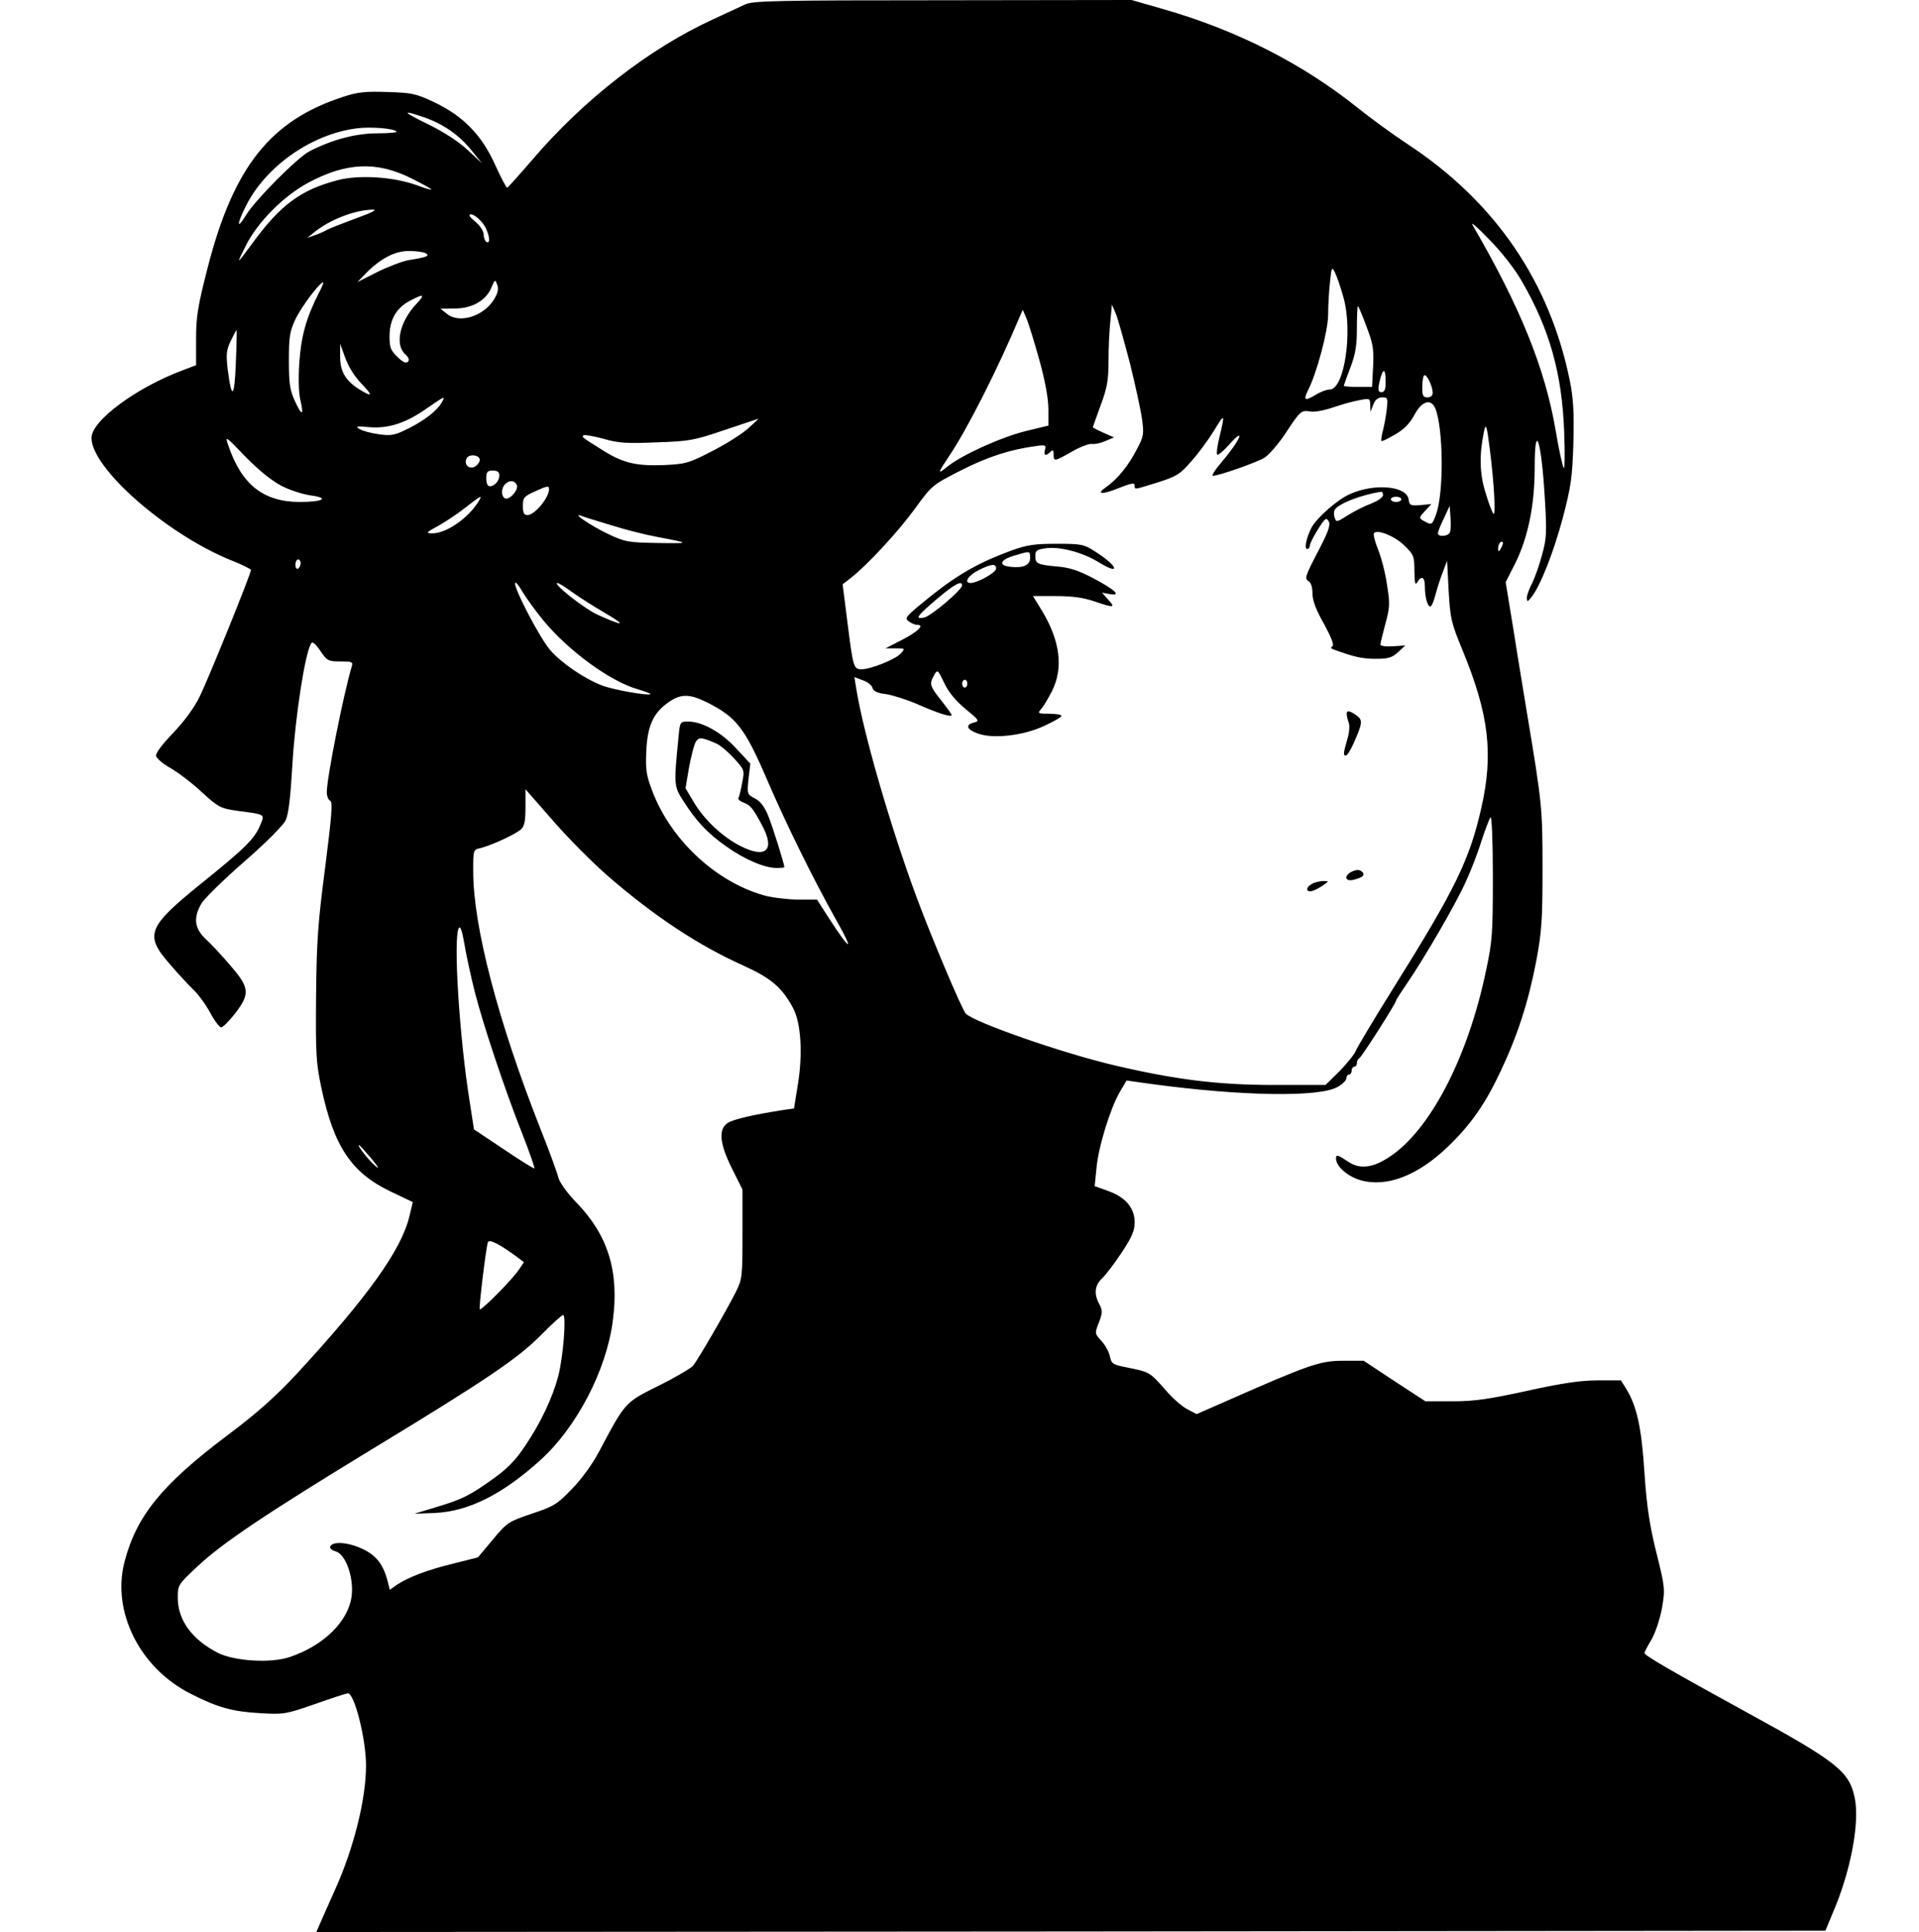 <?xml version="1.0" encoding="UTF-8" standalone="yes"?>
<svg version="1.0" xmlns="http://www.w3.org/2000/svg" width="734" height="739" viewBox="0 0 734 739" preserveAspectRatio="xMidYMid meet">
  <g transform="translate(0,739) scale(0.1,-0.1)" fill="#000000" stroke="none">
    <path d="M2850 7373 c-19 -9 -75 -35 -125 -58 -243 -112 -492 -306 -688 -535
-50 -58 -93 -106 -97 -108 -3 -1 -23 37 -45 85 -51 115 -122 188 -232 241 -72
34 -86 37 -180 40 -84 3 -115 0 -169 -18 -279 -90 -421 -268 -520 -655 -37
-145 -44 -185 -44 -271 l0 -101 -48 -18 c-180 -67 -352 -194 -352 -260 0 -116
285 -366 531 -467 44 -17 79 -35 79 -38 0 -15 -164 -419 -196 -484 -22 -45
-60 -96 -103 -141 -43 -45 -66 -76 -64 -87 3 -10 28 -31 57 -47 29 -17 83 -58
119 -92 64 -58 70 -61 139 -71 105 -14 101 -11 83 -55 -22 -52 -57 -87 -226
-223 -205 -166 -217 -196 -120 -307 32 -38 73 -81 90 -98 18 -16 47 -56 64
-87 17 -32 37 -58 43 -58 6 0 30 24 53 53 58 76 56 99 -18 184 -32 38 -75 84
-95 102 -43 41 -47 81 -15 136 12 19 85 91 163 159 81 70 148 138 158 157 12
25 19 86 27 224 11 176 47 411 70 452 5 11 15 4 36 -26 26 -39 31 -41 77 -41
42 0 49 -2 44 -17 -33 -111 -96 -429 -96 -483 0 -15 6 -30 13 -33 10 -4 6 -56
-19 -253 -28 -213 -33 -284 -35 -494 -2 -221 0 -255 20 -350 48 -226 115 -326
266 -398 l84 -40 -13 -54 c-30 -128 -159 -308 -430 -602 -81 -87 -150 -149
-266 -236 -251 -189 -348 -308 -394 -485 -49 -190 59 -406 254 -504 104 -53
160 -68 267 -74 87 -5 96 -4 205 34 62 22 120 41 128 42 25 3 70 -174 70 -276
0 -128 -46 -313 -117 -472 -25 -55 -51 -115 -59 -133 l-14 -32 2886 2 2886 3
29 70 c68 158 103 344 83 439 -21 100 -67 137 -409 324 -299 164 -395 220
-395 229 0 4 12 27 27 52 15 26 32 78 40 120 12 72 12 78 -21 210 -26 105 -37
175 -46 306 -11 174 -29 256 -70 323 l-20 32 -88 0 c-66 0 -135 -10 -271 -40
-147 -32 -202 -40 -285 -40 l-104 0 -118 77 -118 78 -81 0 c-86 0 -131 -16
-444 -154 l-114 -50 -36 19 c-20 10 -60 45 -88 79 -56 63 -56 63 -145 81 -52
10 -57 14 -63 43 -4 18 -19 44 -33 59 -25 27 -25 28 -9 69 14 37 15 45 2 70
-22 41 -18 72 11 100 14 13 48 58 75 99 38 57 49 83 49 114 0 55 -34 96 -100
120 l-53 19 7 69 c7 81 53 229 89 291 l26 44 93 -13 c347 -47 646 -52 715 -11
18 10 33 25 33 33 0 8 5 14 10 14 6 0 10 7 10 15 0 8 5 15 10 15 6 0 10 6 10
14 0 8 4 16 9 18 8 3 141 211 141 221 0 3 20 34 44 69 63 92 182 296 221 382
19 41 47 112 61 158 15 46 31 87 35 92 5 6 9 -93 9 -227 0 -216 -2 -248 -26
-359 -66 -319 -203 -590 -352 -701 -74 -54 -128 -63 -176 -30 -39 26 -46 28
-46 12 0 -30 43 -68 93 -83 100 -29 220 17 335 128 86 82 143 163 201 287 66
139 107 267 137 423 21 113 24 157 24 355 0 232 -2 248 -59 591 -11 69 -35
210 -51 314 l-31 189 36 71 c49 98 75 223 75 365 0 187 26 108 39 -119 8 -127
6 -152 -11 -213 -10 -38 -27 -86 -38 -108 -11 -21 -20 -46 -20 -56 1 -16 2
-16 17 2 35 44 85 172 120 302 32 122 37 156 41 289 3 116 0 169 -13 235 -77
381 -286 687 -620 907 -55 36 -140 98 -190 138 -212 170 -463 298 -745 379
l-122 35 -721 -1 c-642 0 -726 -2 -757 -16z m-1227 -432 c74 -26 134 -68 182
-128 l39 -48 -55 51 c-34 32 -91 69 -150 98 -101 49 -106 58 -16 27z m-106
-54 c3 -4 -30 -7 -74 -7 -82 0 -172 -24 -258 -68 -46 -23 -210 -188 -244 -245
-36 -59 -36 -36 -1 34 76 153 252 276 424 298 53 7 141 0 153 -12z m56 -179
c42 -21 77 -40 77 -43 0 -2 -26 5 -57 17 -90 32 -219 40 -301 19 -141 -37
-218 -93 -327 -242 -62 -84 -63 -85 -25 -9 45 90 144 190 239 241 145 78 262
83 394 17z m-208 -152 c-49 -18 -100 -38 -112 -44 -12 -7 -34 -17 -50 -22
l-28 -10 25 20 c59 49 157 87 225 88 20 1 1 -10 -60 -32z m479 -17 c25 -29 37
-87 16 -74 -5 3 -10 16 -10 28 0 13 -14 34 -32 49 -23 19 -28 28 -16 28 9 0
28 -14 42 -31z m3977 -225 c106 -183 154 -353 162 -579 3 -82 2 -143 -2 -135
-5 8 -19 73 -31 145 -41 238 -135 470 -318 785 -8 14 21 -11 64 -56 46 -46 99
-114 125 -160z m-4192 107 c16 -10 3 -15 -66 -26 -23 -4 -76 -24 -119 -45
l-77 -39 29 30 c57 59 113 89 168 89 28 0 57 -4 65 -9z m3510 -170 c36 -130 3
-351 -53 -351 -12 0 -36 -9 -55 -21 -40 -24 -47 -20 -28 18 33 64 77 228 77
289 0 33 3 89 7 124 6 59 7 61 19 38 7 -14 22 -57 33 -97z m-3250 -7 c-40 -65
-134 -93 -180 -54 l-24 19 55 1 c66 0 120 31 140 81 13 31 14 31 22 9 6 -16 2
-32 -13 -56z m-670 24 c-47 -92 -67 -163 -74 -263 -4 -59 -3 -118 4 -145 14
-61 6 -63 -21 -4 -19 41 -23 66 -23 154 0 93 3 112 26 161 23 47 92 139 105
139 3 0 -5 -19 -17 -42z m374 -40 c-64 -68 -84 -156 -43 -193 14 -13 17 -22
10 -29 -7 -7 -20 -1 -40 19 -26 25 -30 36 -30 79 0 63 26 108 77 135 54 29 61
26 26 -11z m2728 -224 c21 -84 42 -181 47 -216 8 -59 7 -67 -21 -119 -30 -59
-74 -113 -116 -142 -41 -28 -16 -30 48 -4 47 19 61 21 61 11 0 -18 -5 -18 89
11 72 23 85 31 128 81 27 30 65 82 86 116 42 69 43 68 22 -21 -9 -35 -13 -67
-9 -70 3 -3 24 14 45 38 67 75 43 17 -28 -66 -25 -29 -40 -53 -34 -53 22 0
168 51 197 69 17 10 53 52 80 92 57 87 61 91 96 85 15 -3 53 4 85 15 32 11 77
24 101 28 41 8 42 8 43 -18 l1 -26 11 28 c7 18 18 27 34 27 21 0 22 -3 17 -47
-3 -27 -10 -63 -15 -82 -5 -19 -7 -36 -5 -38 2 -2 25 9 52 25 35 20 56 42 74
75 28 53 63 64 80 25 31 -78 33 -322 3 -405 -14 -39 -17 -41 -37 -31 -31 16
-31 16 -5 44 l24 26 -42 -4 c-38 -3 -42 -1 -45 21 -6 52 -129 64 -225 21 -48
-21 -128 -92 -147 -129 -20 -39 -28 -81 -16 -81 5 0 10 6 10 13 0 7 14 35 31
62 27 43 32 47 41 31 8 -14 -1 -40 -42 -118 -46 -88 -51 -102 -36 -110 10 -6
16 -22 16 -47 0 -27 13 -63 44 -117 28 -52 40 -81 32 -86 -7 -5 -5 -9 4 -12
79 -29 111 -36 161 -36 48 0 63 4 86 25 l28 26 -47 -3 c-28 -2 -48 1 -48 7 0
6 9 41 19 79 17 62 18 77 6 150 -6 44 -22 105 -34 134 -12 30 -19 57 -16 62
11 17 79 -10 116 -46 37 -36 39 -42 39 -99 1 -45 3 -56 11 -42 16 27 29 20 29
-15 0 -42 10 -78 21 -78 4 0 13 19 19 43 6 23 18 62 28 87 l17 45 6 -115 c6
-106 10 -123 53 -227 101 -245 119 -396 72 -603 -45 -199 -100 -312 -338 -692
-73 -117 -137 -224 -142 -237 -5 -13 -33 -48 -62 -78 l-54 -53 -198 0 c-212 0
-375 20 -609 75 -201 47 -538 165 -569 198 -15 16 -131 291 -187 442 -100 269
-206 635 -232 802 l-7 43 32 -12 c18 -6 35 -19 37 -29 4 -13 18 -20 52 -24 25
-4 80 -21 121 -39 77 -34 130 -51 130 -41 0 3 -18 28 -40 56 -44 55 -46 63
-27 97 13 22 14 21 38 -29 16 -35 43 -68 81 -100 55 -45 56 -47 32 -53 -33 -9
-26 -27 17 -42 58 -21 173 -8 252 29 37 17 67 34 67 39 0 4 -21 8 -47 8 -43 0
-45 1 -31 18 9 9 27 40 42 69 44 88 31 191 -38 306 l-35 57 88 0 c62 0 105 -6
146 -20 76 -26 83 -25 54 6 l-24 27 28 -5 c48 -9 25 14 -57 58 -59 31 -93 43
-142 47 -77 7 -84 11 -84 41 0 20 6 24 41 29 54 7 141 -16 202 -54 85 -52 74
-15 -12 40 -45 29 -53 31 -149 31 -84 0 -113 -4 -174 -26 -120 -44 -201 -89
-309 -175 -94 -76 -101 -83 -84 -95 10 -8 25 -14 33 -14 30 0 3 -26 -57 -57
l-64 -33 38 0 c37 0 38 0 20 -20 -20 -22 -114 -60 -150 -60 -30 0 -32 8 -54
183 l-18 142 31 24 c65 51 183 179 246 266 65 89 66 90 176 146 102 52 189 80
288 93 34 5 38 3 33 -14 -6 -23 3 -26 21 -8 9 9 12 7 12 -10 0 -28 2 -28 69
10 31 18 65 31 76 30 12 -2 35 3 53 11 l33 14 -41 18 c-22 10 -40 19 -40 21 0
1 14 39 30 84 25 67 30 96 30 169 0 49 3 117 7 152 l6 64 15 -35 c8 -19 31
-103 53 -186z m906 136 c25 -65 28 -85 25 -152 l-4 -78 -54 0 c-30 0 -54 2
-54 4 0 2 11 34 25 70 20 52 25 85 25 153 0 47 2 84 4 82 3 -2 18 -38 33 -79z
m-1251 -129 c22 -80 34 -147 34 -186 l0 -63 -87 -21 c-96 -24 -248 -93 -302
-138 -36 -29 -35 -24 9 42 69 102 187 335 271 535 l11 25 15 -35 c8 -19 30
-91 49 -159z m-3074 -10 c-5 -134 -16 -143 -31 -24 -7 59 -5 74 12 110 12 24
21 42 22 40 1 -1 0 -58 -3 -126z m480 -78 c46 -47 43 -54 -8 -22 -52 32 -74
70 -73 126 l0 48 20 -55 c12 -33 36 -71 61 -97z m3918 7 c0 -30 -4 -40 -16
-40 -12 0 -14 7 -9 33 13 60 25 64 25 7z m180 -42 c0 -11 -7 -18 -20 -18 -17
0 -20 7 -20 38 0 21 3 42 7 46 9 8 32 -39 33 -66z m-3789 -35 c-17 -32 -65
-70 -127 -101 -54 -27 -67 -30 -115 -23 -30 4 -63 13 -74 20 -17 10 -11 12 38
7 73 -6 141 16 221 73 67 46 70 48 57 24z m1169 -103 c-25 -22 -87 -61 -139
-87 -87 -45 -99 -48 -183 -52 -109 -4 -159 9 -241 62 -73 46 -72 45 -65 52 3
3 37 -3 75 -13 58 -17 91 -19 205 -14 126 4 144 8 259 47 68 23 126 42 129 43
3 1 -15 -16 -40 -38z m2838 -75 c17 -134 24 -261 14 -250 -5 6 -19 43 -31 84
-22 71 -23 143 -5 230 7 35 11 24 22 -64z m-4620 -144 c31 -16 81 -32 111 -36
73 -10 47 -25 -44 -25 -138 1 -220 66 -271 214 -14 41 -14 41 66 -42 52 -53
101 -92 138 -111z m757 100 c0 -8 -8 -19 -17 -25 -22 -13 -44 5 -34 29 7 20
51 16 51 -4z m75 -59 c0 -21 -18 -42 -37 -42 -8 0 -13 12 -13 30 0 25 4 30 25
30 17 0 25 -5 25 -18z m67 -38 c7 -19 -30 -59 -46 -50 -15 9 -14 39 1 54 17
17 37 15 45 -4z m123 -15 c0 -33 -55 -99 -82 -99 -14 0 -18 8 -18 35 0 31 4
36 43 54 50 23 57 24 57 10z m3190 -23 c0 -8 -20 -22 -45 -32 -25 -9 -66 -30
-90 -45 -42 -27 -44 -27 -50 -9 -4 11 -3 24 0 30 15 24 103 58 178 69 4 1 7
-5 7 -13z m-3456 -18 c-38 -67 -125 -128 -180 -128 -27 0 -25 3 23 29 29 16
76 48 104 70 55 43 65 49 53 29z m3526 2 c0 -5 -9 -10 -20 -10 -11 0 -20 5
-20 10 0 6 9 10 20 10 11 0 20 -4 20 -10z m186 -126 c-6 -16 -46 -19 -46 -4 0
6 10 32 23 58 l22 47 3 -44 c2 -24 1 -50 -2 -57z m-3208 27 c53 -17 133 -37
177 -45 127 -24 127 -25 0 -23 -113 2 -124 4 -188 34 -64 30 -144 84 -104 70
10 -4 61 -20 115 -36z m3403 -88 c-8 -15 -10 -15 -11 -2 0 17 10 32 18 25 2
-3 -1 -13 -7 -23z m-1801 -38 c0 -27 -27 -39 -76 -33 -46 5 -39 26 13 42 64
19 63 20 63 -9z m-2790 -19 c0 -8 -4 -18 -10 -21 -5 -3 -10 3 -10 14 0 12 5
21 10 21 6 0 10 -6 10 -14z m2660 -21 c0 -15 -70 -54 -97 -55 -28 0 -10 29 30
49 50 25 67 26 67 6z m-1731 -199 c96 -116 255 -232 359 -262 30 -9 52 -17 50
-19 -8 -7 -141 16 -185 33 -68 26 -156 86 -199 136 -38 44 -134 227 -134 254
0 10 13 -4 28 -31 16 -26 52 -76 81 -111z m111 108 c28 -20 85 -56 128 -81 82
-48 66 -49 -33 -4 -52 24 -173 120 -153 121 5 0 31 -16 58 -36z m1490 27 c0
-17 -119 -118 -145 -123 -38 -8 -28 6 50 72 66 56 95 71 95 51z m20 -376 c0
-8 -4 -15 -10 -15 -5 0 -10 7 -10 15 0 8 5 15 10 15 6 0 10 -7 10 -15z m-997
-71 c114 -57 146 -98 233 -301 73 -169 176 -378 263 -533 72 -127 54 -120 -31
12 l-43 67 -76 0 c-41 1 -100 8 -130 17 -185 54 -355 214 -425 401 -22 57 -25
81 -22 148 4 97 26 146 81 186 49 36 83 36 150 3z m-381 -662 c178 -155 350
-269 523 -346 105 -48 146 -83 188 -161 31 -57 38 -176 19 -292 l-15 -93 -36
-5 c-117 -18 -195 -36 -217 -50 -37 -24 -32 -79 16 -175 l40 -80 0 -170 c0
-164 -1 -173 -26 -223 -38 -75 -145 -259 -163 -281 -9 -10 -68 -45 -133 -77
-129 -65 -125 -60 -228 -254 -25 -47 -68 -106 -104 -142 -55 -57 -68 -65 -152
-93 -89 -30 -94 -33 -149 -99 l-57 -68 -91 -23 c-100 -24 -176 -53 -219 -82
l-27 -19 -7 28 c-17 68 -44 104 -99 129 -55 26 -115 29 -122 8 -2 -7 7 -14 20
-18 39 -9 71 -100 62 -171 -12 -96 -106 -189 -236 -233 -72 -25 -213 -16 -276
16 -99 51 -153 125 -153 211 0 48 1 50 76 120 96 90 259 199 664 446 445 270
561 349 650 439 41 42 79 76 84 76 13 0 0 -163 -19 -235 -22 -82 -66 -176
-126 -265 -37 -56 -69 -88 -122 -126 -91 -65 -117 -78 -219 -109 l-83 -25 80
3 c128 6 259 72 403 203 138 125 252 344 276 532 25 188 -18 327 -139 452 -36
37 -65 78 -69 95 -4 17 -34 100 -68 185 -163 413 -258 777 -258 987 0 82 0 83
28 89 41 10 134 53 154 71 14 12 18 32 18 85 l0 69 106 -121 c58 -67 151 -160
206 -208z m-506 -446 c31 -122 115 -375 183 -546 27 -69 47 -127 45 -129 -2
-2 -55 31 -117 73 l-114 76 -16 103 c-40 247 -64 632 -42 667 6 10 13 -12 22
-64 7 -43 25 -124 39 -180z m-395 -638 c27 -33 32 -43 15 -28 -29 25 -71 80
-63 80 3 0 24 -24 48 -52z m554 -374 l29 -22 -19 -28 c-23 -36 -144 -158 -150
-152 -4 4 23 229 31 256 4 14 45 -7 109 -54z"/>
    <path d="M5151 4658 c0 -7 4 -22 8 -33 4 -11 2 -39 -6 -64 -15 -52 -16 -61 -5
-61 5 0 18 21 30 48 34 77 35 88 10 106 -27 19 -38 20 -37 4z"/>
    <path d="M5173 4057 c-34 -15 -30 -41 5 -32 36 9 46 19 30 32 -9 7 -20 7 -35
0z"/>
    <path d="M5018 4009 c-10 -5 -18 -14 -18 -19 0 -16 23 -11 55 10 30 20 30 20
5 20 -14 -1 -33 -5 -42 -11z"/>
    <path d="M2596 4578 c-19 -191 -19 -195 18 -252 49 -77 91 -122 163 -173 70
-50 147 -83 193 -83 17 0 30 1 30 3 0 12 -44 153 -61 195 -15 37 -31 58 -52
68 -29 16 -30 17 -24 74 l7 59 -53 57 c-56 62 -131 104 -184 104 -31 0 -32 -1
-37 -52z m144 -32 c14 -6 44 -31 67 -56 41 -45 41 -46 32 -93 -5 -27 -11 -53
-14 -58 -4 -5 4 -13 17 -18 29 -11 37 -21 73 -88 51 -95 15 -129 -83 -79 -67
34 -136 98 -176 164 l-34 57 13 77 c8 42 19 87 25 98 12 22 22 21 80 -4z"/>
  </g>
</svg>